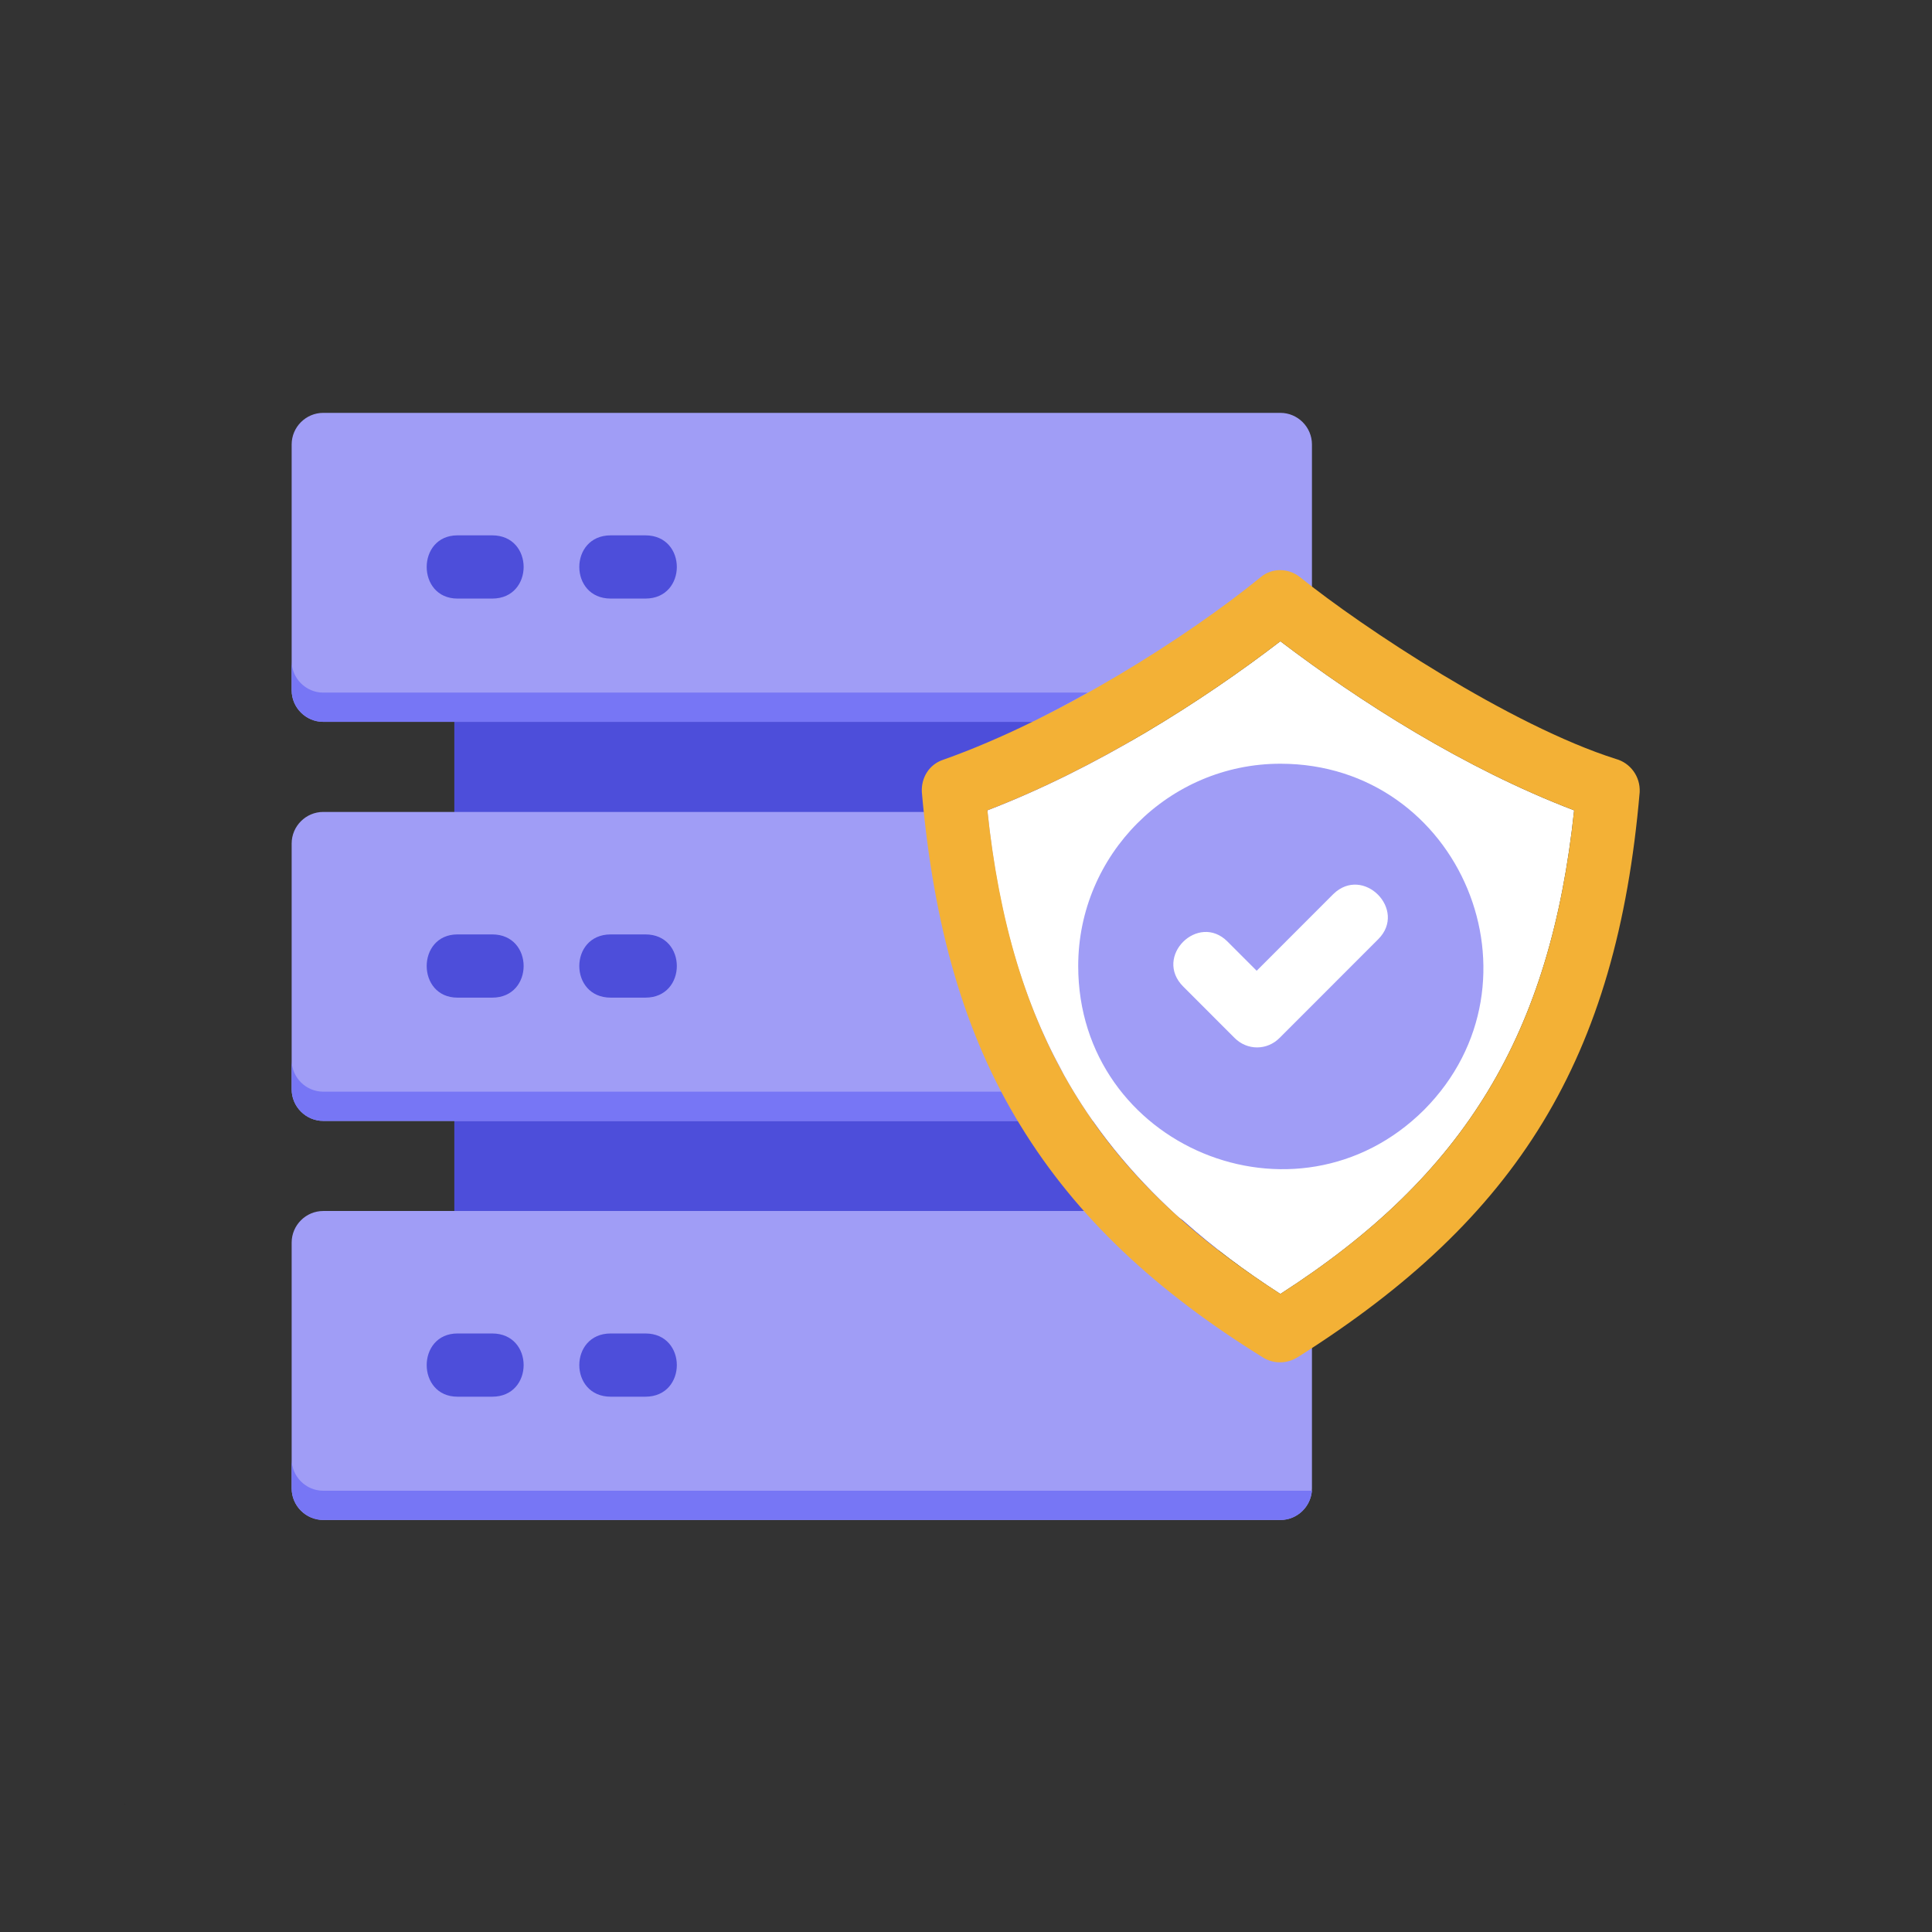 <svg xmlns="http://www.w3.org/2000/svg" xmlns:xlink="http://www.w3.org/1999/xlink" width="1080" zoomAndPan="magnify" viewBox="0 0 810 810" height="1080" preserveAspectRatio="xMidYMid meet" version="1.0"><rect x="0" y="0" width="810" height="810" fill="#333333" stroke="none"/><defs><g/><clipPath id="44f02da32f"><path d="M 122.277 507 L 551 507 L 551 637.301 L 122.277 637.301 Z M 122.277 507 " clip-rule="nonzero"/></clipPath><clipPath id="8914cc5b53"><path d="M 122.277 611 L 551 611 L 551 637.301 L 122.277 637.301 Z M 122.277 611 " clip-rule="nonzero"/></clipPath><clipPath id="ea3db4df93"><path d="M 122.277 340 L 551 340 L 551 470 L 122.277 470 Z M 122.277 340 " clip-rule="nonzero"/></clipPath><clipPath id="560eb8ab33"><path d="M 122.277 173.051 L 551 173.051 L 551 303 L 122.277 303 Z M 122.277 173.051 " clip-rule="nonzero"/></clipPath><clipPath id="af8a74be42"><path d="M 122.277 277 L 457 277 L 457 303 L 122.277 303 Z M 122.277 277 " clip-rule="nonzero"/></clipPath><clipPath id="b20e97b7a8"><path d="M 122.277 444 L 442 444 L 442 470 L 122.277 470 Z M 122.277 444 " clip-rule="nonzero"/></clipPath><clipPath id="9c0883d790"><path d="M 386 239 L 687.777 239 L 687.777 572 L 386 572 Z M 386 239 " clip-rule="nonzero"/></clipPath></defs><path fill="#4d4eda" d="M 190.48 289.383 C 190.48 271.824 473.895 271.824 473.895 289.383 L 473.895 353.656 C 473.895 371.215 190.48 371.215 190.48 353.656 Z M 190.48 289.383 " fill-opacity="1" fill-rule="nonzero"/><path fill="#4d4eda" d="M 190.48 456.691 C 190.48 439.133 514.949 439.133 514.949 456.691 L 514.949 520.965 C 514.949 538.527 190.48 538.527 190.48 520.965 Z M 190.48 456.691 " fill-opacity="1" fill-rule="nonzero"/><g clip-path="url(#44f02da32f)"><path fill="#a09df6" d="M 484.156 507.715 L 135.52 507.715 C 128.238 507.715 122.277 513.676 122.277 520.965 L 122.277 624.004 C 122.277 631.293 128.238 637.254 135.52 637.254 L 536.801 637.254 C 544.086 637.254 550.043 631.293 550.043 624.004 L 550.043 558.074 C 550.043 557.078 491.773 507.715 484.156 507.715 Z M 484.156 507.715 " fill-opacity="1" fill-rule="nonzero"/></g><path fill="#4d4eda" d="M 206.375 585.57 C 223.922 585.57 223.922 559.066 206.375 559.066 L 191.805 559.066 C 174.59 559.066 174.59 585.57 191.805 585.57 Z M 206.375 585.57 " fill-opacity="1" fill-rule="nonzero"/><path fill="#4d4eda" d="M 270.605 585.57 C 288.152 585.57 288.152 559.066 270.605 559.066 L 256.039 559.066 C 238.488 559.066 238.488 585.57 256.039 585.57 Z M 270.605 585.57 " fill-opacity="1" fill-rule="nonzero"/><g clip-path="url(#8914cc5b53)"><path fill="#7776f5" d="M 122.277 611.742 L 122.277 624.004 C 122.277 631.293 128.238 637.254 135.52 637.254 L 536.801 637.254 C 543.754 637.254 549.383 631.953 550.043 624.996 L 135.52 624.996 C 128.238 624.996 122.277 619.031 122.277 611.742 Z M 122.277 611.742 " fill-opacity="1" fill-rule="evenodd"/></g><g clip-path="url(#ea3db4df93)"><path fill="#a09df6" d="M 484.156 469.945 L 135.52 469.945 C 128.238 469.945 122.277 463.98 122.277 456.691 L 122.277 353.656 C 122.277 346.367 128.238 340.406 135.52 340.406 L 536.801 340.406 C 544.086 340.406 550.043 346.367 550.043 353.656 L 550.043 419.586 C 550.043 420.25 491.773 469.945 484.156 469.945 Z M 484.156 469.945 " fill-opacity="1" fill-rule="nonzero"/></g><path fill="#4d4eda" d="M 206.375 391.758 C 223.922 391.758 223.922 418.262 206.375 418.262 L 191.805 418.262 C 174.59 418.262 174.59 391.758 191.805 391.758 Z M 206.375 391.758 " fill-opacity="1" fill-rule="nonzero"/><path fill="#4d4eda" d="M 270.605 391.758 C 288.152 391.758 288.152 418.262 270.605 418.262 L 256.039 418.262 C 238.488 418.262 238.488 391.758 256.039 391.758 Z M 270.605 391.758 " fill-opacity="1" fill-rule="nonzero"/><g clip-path="url(#560eb8ab33)"><path fill="#a09df6" d="M 484.156 302.637 L 135.52 302.637 C 128.238 302.637 122.277 296.672 122.277 289.383 L 122.277 186.348 C 122.277 179.059 128.238 173.094 135.52 173.094 L 536.801 173.094 C 544.086 173.094 550.043 179.059 550.043 186.348 L 550.043 252.277 C 550.043 252.941 491.773 302.637 484.156 302.637 Z M 484.156 302.637 " fill-opacity="1" fill-rule="nonzero"/></g><path fill="#4d4eda" d="M 206.375 224.449 C 223.922 224.449 223.922 250.953 206.375 250.953 L 191.805 250.953 C 174.59 250.953 174.59 224.449 191.805 224.449 Z M 206.375 224.449 " fill-opacity="1" fill-rule="nonzero"/><path fill="#4d4eda" d="M 270.605 224.449 C 288.152 224.449 288.152 250.953 270.605 250.953 L 256.039 250.953 C 238.488 250.953 238.488 224.449 256.039 224.449 Z M 270.605 224.449 " fill-opacity="1" fill-rule="nonzero"/><path fill="#ffffff" d="M 413.969 339.742 C 418.27 382.48 428.203 417.93 445.09 448.742 C 445.422 449.406 445.75 450.066 446.082 450.73 C 458.332 472.598 473.895 491.812 493.43 509.703 C 494.422 510.695 495.746 511.359 496.738 512.352 C 508.66 522.953 521.902 532.895 536.801 542.5 C 614.605 492.473 650.035 433.172 659.965 339.742 C 613.945 322.184 569.91 294.023 536.801 268.844 C 504.023 294.023 459.656 322.184 413.969 339.742 Z M 413.969 339.742 " fill-opacity="1" fill-rule="evenodd"/><path fill="#a09df6" d="M 536.801 320.195 C 612.289 320.195 650.363 411.637 597.059 465.309 C 543.422 518.648 452.043 480.547 452.043 405.008 C 452.043 358.297 490.117 320.195 536.801 320.195 Z M 536.801 320.195 " fill-opacity="1" fill-rule="nonzero"/><path fill="#ffffff" d="M 558.984 374.859 C 571.566 362.602 590.105 381.488 577.855 393.746 L 536.469 435.156 C 531.172 440.461 522.895 440.461 517.598 435.156 L 496.078 413.625 C 483.496 401.035 502.367 382.48 514.617 394.738 L 526.867 406.996 Z M 558.984 374.859 " fill-opacity="1" fill-rule="nonzero"/><g clip-path="url(#af8a74be42)"><path fill="#7776f5" d="M 190.48 290.379 L 135.52 290.379 C 128.238 290.379 122.277 284.414 122.277 277.125 L 122.277 289.383 C 122.277 296.672 128.238 302.637 135.52 302.637 L 433.172 302.637 C 440.785 298.66 448.402 294.684 456.016 290.379 Z M 190.48 290.379 " fill-opacity="1" fill-rule="evenodd"/></g><g clip-path="url(#b20e97b7a8)"><path fill="#7776f5" d="M 190.48 457.688 L 135.52 457.688 C 128.238 457.688 122.277 451.723 122.277 444.434 L 122.277 456.691 C 122.277 463.98 128.238 469.945 135.52 469.945 L 433.172 469.945 C 440.785 465.969 433.5 461.992 441.117 457.688 Z M 190.48 457.688 " fill-opacity="1" fill-rule="evenodd"/></g><g clip-path="url(#9c0883d790)"><path fill="#f3b136" d="M 413.969 339.742 C 423.898 433.172 458.996 492.473 536.801 542.5 C 614.605 492.473 650.035 433.172 659.965 339.742 C 613.945 322.184 569.91 294.023 536.801 268.844 C 504.023 294.023 459.656 322.184 413.969 339.742 Z M 427.871 471.934 C 404.367 433.832 391.453 388.445 386.488 332.121 C 386.156 326.16 389.465 320.527 395.426 318.539 C 444.098 301.312 498.062 266.855 528.523 242.008 C 533.16 238.031 540.113 238.031 545.078 242.008 C 570.902 262.879 633.48 304.293 677.516 318.207 C 683.473 319.863 687.777 325.496 687.445 332.121 C 677.844 443.773 636.457 510.695 544.086 569.004 C 539.781 571.656 534.484 571.988 529.848 569.336 C 484.82 541.508 451.379 510.363 427.871 471.934 Z M 427.871 471.934 " fill-opacity="1" fill-rule="nonzero"/></g><g fill="#000000" fill-opacity="1"><g transform="translate(52.152, 756.482)"><g><path d="M 0.078 -0.047 C 0.078 -0.078 0.082 -0.098 0.094 -0.109 C 0.102 -0.117 0.117 -0.125 0.141 -0.125 C 0.148 -0.125 0.16 -0.117 0.172 -0.109 C 0.191 -0.098 0.203 -0.078 0.203 -0.047 C 0.203 -0.023 0.191 -0.008 0.172 0 C 0.16 0.008 0.148 0.016 0.141 0.016 C 0.117 0.016 0.102 0.008 0.094 0 C 0.082 -0.008 0.078 -0.023 0.078 -0.047 Z M 0.078 -0.047 "/></g></g></g></svg>